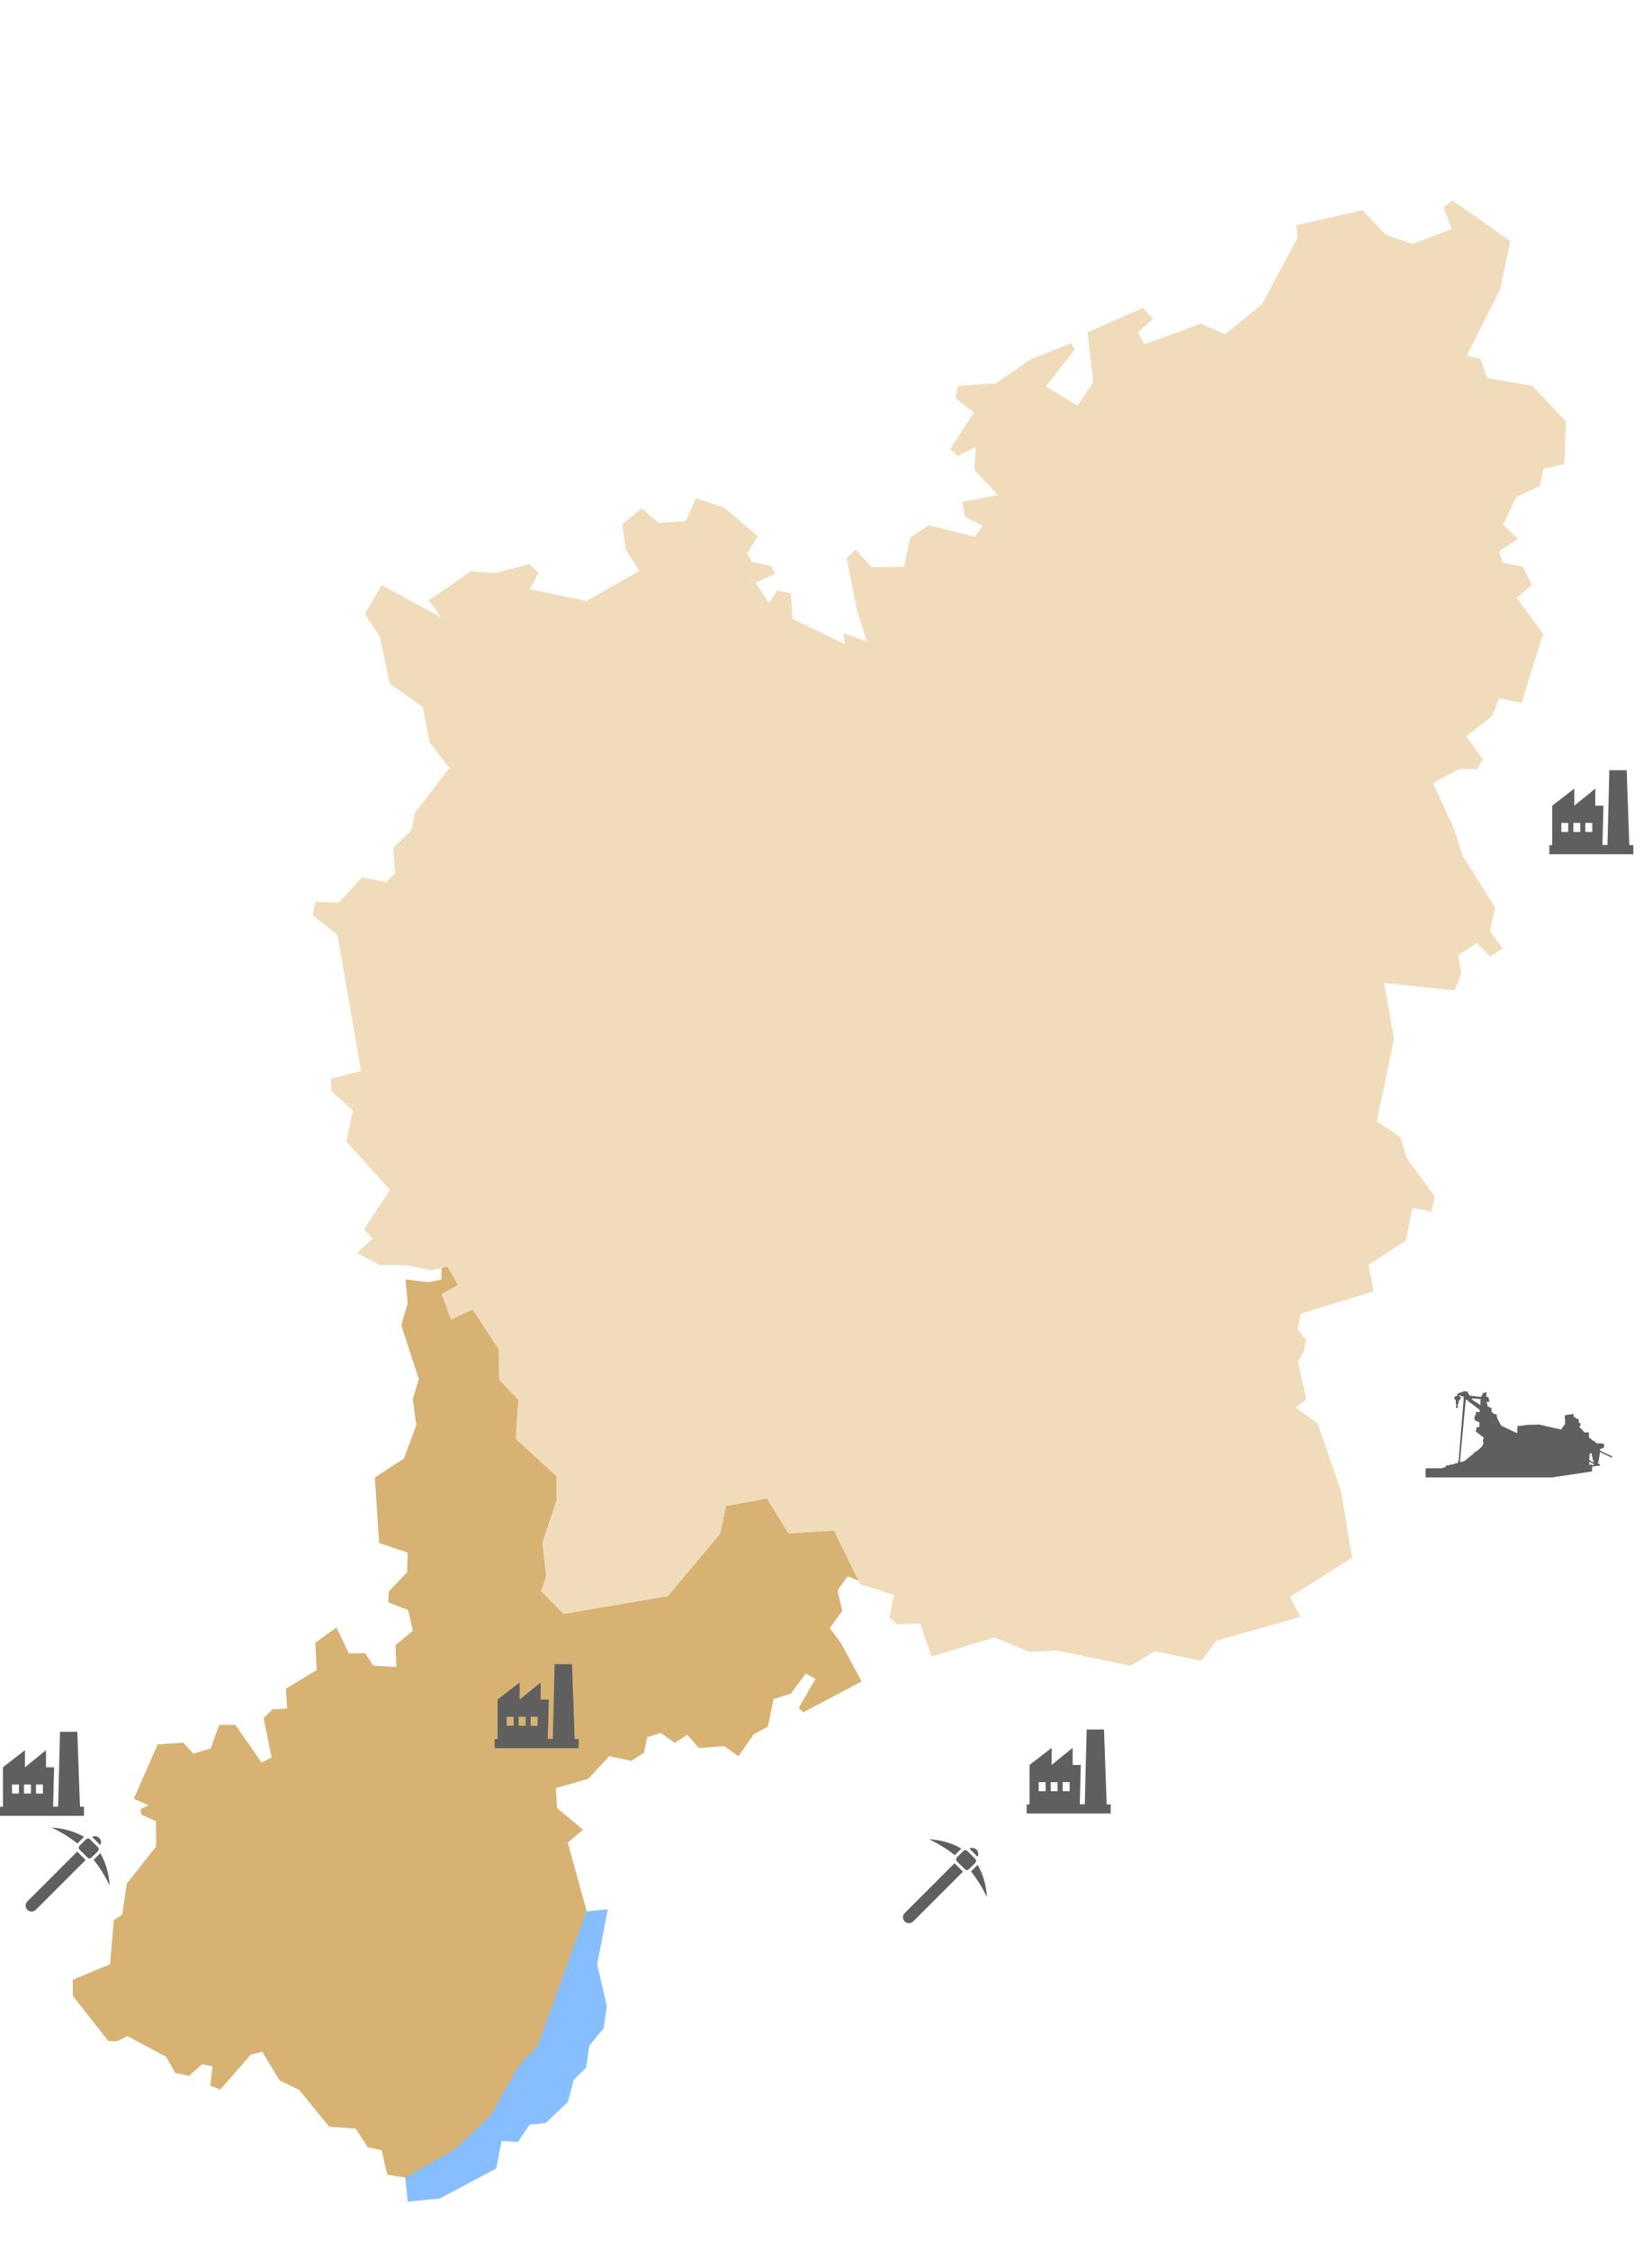 <?xml version="1.0" encoding="UTF-8"?> <svg xmlns="http://www.w3.org/2000/svg" width="708" height="964" viewBox="0 0 708 964" fill="none"> <path fill-rule="evenodd" clip-rule="evenodd" d="M241.511 691.452L231.996 681.776L234.117 675.299L232.465 661.112L234.6 654.685L234.586 654.634L234.754 654.22L238.675 642.416L238.464 632.375L221.03 616.432L222.203 599.76L214.008 591.129L213.676 577.987L202.598 561.064L193.262 565.267L189.367 554.458L196.339 550.53L191.828 542.668L189.254 543.223L189.124 548.255L183.504 549.388L173.771 548.126L174.719 558.32L171.983 567.745L179.466 590.838L176.883 599.527L178.414 610.612L173.127 624.887L160.658 633.05L162.489 661.115L174.708 665.203L174.489 673.616L166.595 681.965L166.409 686.54L174.943 689.859L176.936 698.734L169.503 704.872L169.868 714.175L159.981 713.65L156.483 708.306L149.543 708.395L144.174 697.278L135.114 703.845L135.754 715.513L122.548 723.522L123.066 732.088L116.864 732.332L112.994 736.138L116.395 752.996L112.096 755.174L100.864 738.988L93.925 739.078L90.298 749.086L82.897 751.386L78.508 746.625L67.577 747.419L57.343 770.658L63.667 773.516L60.258 775.112L60.533 777.476L66.858 780.334L66.915 791.111L54.381 806.95L52.349 820.367L48.786 822.7L47.151 841.582L31.152 848.239L31.241 855.178L46.432 874.497L50.27 874.53L54.57 872.351L71.178 881.201L75.105 888.172L81 889.403L86.651 884.431L91.073 885.354L90.118 893.613L94.385 895.273L107.502 880.325L112.384 879.037L119.81 891.353L128.191 895.409L141.05 911.166L152.41 911.999L157.657 920.015L163.552 921.246L165.974 931.748L177 933.5L211 911.999L222.733 888.231L232 878L242.092 850.748L251.654 819.679L243.345 789.493L249.887 783.938L238.745 774.691L238.226 766.124L252.137 762.108L261.076 752.439L270.655 754.439L275.999 750.94L277.384 744.309L283.157 742.438L289.173 746.77L294.517 743.272L299.489 748.923L310.42 748.129L316.437 752.461L323.011 743.068L329.092 739.724L331.553 727.934L338.954 725.634L345.375 716.978L349.488 719.374L342.299 731.715L344.201 733.65L369.262 720.426L360.395 703.965L355.577 697.576L360.953 690.24L358.96 681.366L363.292 675.349L367.989 677.286L357.405 655.666L337.907 656.978L328.732 641.991L311.137 645.238L308.676 657.028L286.159 683.855L241.511 691.452Z" fill="#D7B273"></path> <path d="M231.996 681.777L241.511 691.453L286.158 683.855L308.675 657.028L311.137 645.239L328.732 641.991L337.906 656.979L357.405 655.666L368.725 678.791L383.155 683.341L381.155 692.92L384.378 695.9L394.419 695.689L399.172 709.754L426.257 701.566L441.116 707.744L452.784 707.104L484.469 713.718L495.003 707.458L514.898 711.611L521.318 702.955L557.278 692.775L552.921 684.176L579.487 667.422L574.709 638.742L564.618 609.722L555.225 603.147L559.833 599.495L556.277 583.374L558.674 579.26L559.751 574.102L556.099 569.495L557.483 562.863L588.713 553.235L586.446 541.996L602.478 531.501L605.4 517.501L613.506 519.193L614.89 512.561L602.922 496.221L600.192 487.193L590.063 480.465L597.446 445.096L593.218 421.144L623.307 424.35L626.319 417.289L624.91 409.305L632.926 404.058L638.635 409.863L643.979 406.365L638.578 399.086L640.731 388.77L626.892 366.657L623.151 355.11L614.162 335.548L625.433 329.442L633.109 329.507L635.506 325.393L628.355 315.442L639.351 306.972L642.517 299.174L652.096 301.174L661.35 271.578L649.964 256.129L656.507 250.574L652.733 242.866L643.891 241.02L642.603 236.137L650.619 230.89L644.174 224.931L649.736 213.019L659.962 208.233L661.501 200.865L670.375 198.873L671.119 180.573L656.633 165.245L637.321 161.983L634.438 153.692L628.543 152.461L642.955 123.942L647.262 103.31L622.459 85.829L618.743 88.898L622.209 98.081L605.472 104.583L593.99 100.648L583.892 90.082L555.641 96.488L556.038 101.954L540.89 130.319L525.133 143.178L514.542 138.66L505.359 142.126L490.404 147.463L487.643 142.273L494.185 136.718L489.796 131.957L466.088 142.387L468.567 163.666L461.838 173.796L448.178 165.562L460.712 149.723L458.963 147.051L441.335 154.137L426.931 164.202L410.534 165.393L409.457 170.551L417.377 176.818L407.207 192.382L410.43 195.361L418.138 191.588L417.612 201.474L427.71 212.041L412.479 215.013L413.459 221.369L421.103 225.272L417.816 229.968L398.075 225.079L390.059 230.326L387.444 242.852L373.565 243.031L366.69 235.444L362.82 239.25L367.356 261.728L371.526 274.902L361.518 271.275L362.069 276.004L339.72 265.187L338.926 254.255L333.031 253.025L329.59 258.458L323.76 249.552L332.205 245.932L330.61 242.523L322.504 240.831L320.172 237.268L324.811 229.778L310.446 217.552L298.228 213.463L293.864 223.318L282.196 223.958L275.013 217.845L266.689 224.566L268.22 235.651L274.051 244.558L251.355 257.506L227.038 252.43L230.787 245.523L226.981 241.653L212.334 245.516L201.71 244.836L183.743 257.234L189.144 264.513L163.572 250.716L156.383 263.057L162.796 272.854L167.056 292.967L181.146 302.829L184.118 318.06L192.588 329.056L177.811 348.271L176.273 355.639L168.533 363.251L169.327 374.182L165.456 377.988L155.14 375.835L145.157 386.823L135.27 386.297L134.04 392.192L144.599 400.548L154.739 458.799L141.719 462.233L142.116 467.698L151.201 475.746L148.433 489.01L167.154 509.835L155.94 526.718L159.746 530.589L153.05 536.88L162.751 541.981L174.265 542.078L184.581 544.231L191.828 542.668L196.338 550.53L189.367 554.458L193.262 565.268L202.598 561.065L213.676 577.987L214.008 591.129L222.203 599.76L221.03 616.433L238.463 632.375L238.674 642.416L232.465 661.113L234.117 675.299L231.996 681.777Z" fill="#F0DCBA"></path> <path d="M195.586 920.421L173.692 933.038L174.738 943.321L188.502 941.921L212.69 929.071L214.969 917.295L221.968 917.738L227.006 910.298L233.888 909.599L243.397 900.55L245.909 891.059L251.179 885.905L252.543 876.531L258.728 868.975L260.093 859.601L255.939 841.553L260.497 818L251.321 818.934L230.518 876.463L222.155 885.394L210.366 906.219L195.586 920.421Z" fill="#87BEFF"></path> <g clip-path="url(#clip0_77_3155)"> <path d="M409.097 798.307C410.298 799.515 411.475 800.692 412.671 801.894C412.618 801.956 412.562 802.04 412.49 802.109C405.473 809.126 398.456 816.143 391.439 823.159C390.608 823.991 389.546 824.215 388.528 823.779C387.576 823.374 386.959 822.403 387 821.345C387.028 820.635 387.33 820.053 387.828 819.554C390.938 816.451 394.045 813.344 397.152 810.237C401.053 806.336 404.95 802.435 408.851 798.535C408.926 798.46 409.003 798.392 409.094 798.307H409.097Z" fill="#5F5F5F"></path> <path d="M414.42 801.337C414.05 801.14 413.688 801.038 413.449 800.807C412.344 799.746 411.26 798.656 410.189 797.563C409.61 796.975 409.638 796.256 410.224 795.674C411.064 794.833 411.905 793.99 412.745 793.149C413.343 792.551 414.059 792.536 414.666 793.13C415.749 794.198 416.826 795.272 417.891 796.356C418.467 796.944 418.442 797.666 417.86 798.245C417.01 799.095 416.17 799.957 415.298 800.789C415.064 801.013 414.744 801.14 414.423 801.34L414.42 801.337Z" fill="#5F5F5F"></path> <path d="M412.017 792.035C411.055 792.993 410.137 793.906 409.184 794.855C405.794 792.147 402.083 789.89 398.139 788C403.051 788.339 407.715 789.51 412.017 792.035Z" fill="#5F5F5F"></path> <path d="M416.15 801.832C417.103 800.876 418.021 799.954 418.971 799.002C421.486 803.279 422.651 807.949 422.999 812.867C421.11 808.936 418.871 805.225 416.15 801.832Z" fill="#5F5F5F"></path> <path d="M418.913 795.499C417.783 794.363 416.653 793.227 415.52 792.088C416.117 791.515 417.559 791.621 418.384 792.34C419.324 793.158 419.56 794.615 418.913 795.499Z" fill="#5F5F5F"></path> </g> <g clip-path="url(#clip1_77_3155)"> <path d="M33.097 793.307C34.298 794.515 35.475 795.692 36.671 796.894C36.618 796.956 36.562 797.04 36.49 797.109C29.473 804.126 22.456 811.143 15.439 818.159C14.608 818.991 13.546 819.215 12.528 818.779C11.576 818.374 10.96 817.403 11 816.345C11.028 815.635 11.33 815.053 11.828 814.554C14.938 811.451 18.045 808.344 21.152 805.237C25.052 801.336 28.95 797.435 32.851 793.535C32.926 793.46 33.003 793.392 33.094 793.307H33.097Z" fill="#5F5F5F"></path> <path d="M38.42 796.337C38.05 796.14 37.688 796.038 37.449 795.807C36.344 794.746 35.26 793.656 34.189 792.563C33.61 791.975 33.638 791.256 34.224 790.674C35.064 789.833 35.905 788.99 36.745 788.149C37.343 787.551 38.059 787.536 38.666 788.13C39.749 789.198 40.827 790.272 41.891 791.356C42.467 791.944 42.442 792.666 41.86 793.245C41.01 794.095 40.17 794.957 39.298 795.789C39.065 796.013 38.744 796.14 38.423 796.34L38.42 796.337Z" fill="#5F5F5F"></path> <path d="M36.017 787.035C35.055 787.993 34.137 788.906 33.184 789.855C29.794 787.147 26.083 784.89 22.139 783C27.051 783.339 31.715 784.51 36.017 787.035Z" fill="#5F5F5F"></path> <path d="M40.15 796.832C41.103 795.876 42.021 794.954 42.971 794.002C45.486 798.279 46.651 802.949 46.999 807.867C45.11 803.936 42.871 800.225 40.15 796.832Z" fill="#5F5F5F"></path> <path d="M42.913 790.499C41.783 789.363 40.653 788.227 39.52 787.088C40.117 786.515 41.559 786.621 42.384 787.34C43.324 788.158 43.56 789.615 42.913 790.499Z" fill="#5F5F5F"></path> </g> <path d="M25.718 742.002H33.14C33.521 752.693 33.9 763.363 34.282 774.086H36V778H0V774.106H1.255C1.255 773.858 1.255 773.665 1.255 773.471C1.255 768.203 1.255 762.934 1.252 757.666C1.252 757.374 1.278 757.164 1.506 756.988C4.448 754.724 7.382 752.443 10.319 750.165C10.426 750.082 10.537 750.008 10.702 749.89V757.188C13.727 754.731 16.689 752.324 19.705 749.875V757.185H23.188C23.046 762.841 22.905 768.424 22.764 774.047H24.906C25.175 763.389 25.446 752.713 25.718 742V742.002ZM8.105 768.429V764.563H5.142V768.429H8.105ZM13.255 768.429V764.559H10.286V768.429H13.255ZM18.396 768.459V764.55H15.421C15.421 765.783 15.416 766.998 15.429 768.211C15.429 768.294 15.548 768.448 15.613 768.448C16.536 768.463 17.46 768.459 18.396 768.459Z" fill="#5F5F5F"></path> <path d="M465.718 741.002H473.14C473.521 751.693 473.9 762.363 474.282 773.086H476V777H440V773.106H441.255C441.255 772.858 441.255 772.665 441.255 772.471C441.255 767.203 441.255 761.934 441.252 756.666C441.252 756.374 441.278 756.164 441.506 755.988C444.448 753.724 447.382 751.443 450.319 749.165C450.426 749.082 450.537 749.008 450.702 748.89V756.188C453.727 753.731 456.688 751.324 459.705 748.875V756.185H463.188C463.046 761.841 462.905 767.424 462.764 773.047H464.906C465.175 762.389 465.446 751.713 465.718 741V741.002ZM448.105 767.429V763.563H445.142V767.429H448.105ZM453.255 767.429V763.559H450.286V767.429H453.255ZM458.396 767.459V763.55H455.421C455.421 764.783 455.416 765.998 455.429 767.211C455.429 767.294 455.548 767.448 455.613 767.448C456.536 767.463 457.46 767.459 458.396 767.459Z" fill="#5F5F5F"></path> <path d="M689.718 330.002H697.14C697.521 340.693 697.9 351.363 698.282 362.086H700V366H664V362.106H665.255C665.255 361.858 665.255 361.665 665.255 361.471C665.255 356.203 665.255 350.934 665.252 345.666C665.252 345.374 665.278 345.164 665.506 344.988C668.448 342.724 671.382 340.443 674.319 338.165C674.426 338.082 674.537 338.008 674.702 337.89V345.188C677.727 342.731 680.688 340.324 683.705 337.875V345.185H687.188C687.046 350.841 686.905 356.424 686.764 362.047H688.906C689.175 351.389 689.446 340.713 689.718 330V330.002ZM672.105 356.429V352.563H669.142V356.429H672.105ZM677.255 356.429V352.559H674.286V356.429H677.255ZM682.396 356.459V352.55H679.421C679.421 353.783 679.416 354.998 679.429 356.211C679.429 356.294 679.548 356.448 679.613 356.448C680.536 356.463 681.46 356.459 682.396 356.459Z" fill="#5F5F5F"></path> <path d="M237.718 713.002H245.14C245.521 723.693 245.9 734.363 246.282 745.086H248V749H212V745.106H213.255C213.255 744.858 213.255 744.665 213.255 744.471C213.255 739.203 213.255 733.934 213.252 728.666C213.252 728.374 213.278 728.164 213.506 727.988C216.448 725.724 219.382 723.443 222.319 721.165C222.426 721.082 222.537 721.008 222.702 720.89V728.188C225.727 725.731 228.688 723.324 231.705 720.875V728.185H235.188C235.046 733.841 234.905 739.424 234.764 745.047H236.906C237.175 734.389 237.446 723.713 237.718 713V713.002ZM220.105 739.429V735.563H217.142V739.429H220.105ZM225.255 739.429V735.559H222.286V739.429H225.255ZM230.396 739.459V735.55H227.421C227.421 736.783 227.416 737.998 227.429 739.211C227.429 739.294 227.548 739.448 227.613 739.448C228.536 739.463 229.46 739.459 230.396 739.459Z" fill="#5F5F5F"></path> <path d="M690.776 624.569L691 624.034C689.111 623.192 687.309 622.312 685.73 621.483C685.755 621.241 685.768 620.986 685.793 620.743H686.141L686.19 620.718C686.19 620.718 686.228 620.692 686.24 620.692L686.911 620.475C687.172 620.361 687.657 619.965 687.545 619.276C687.433 618.562 686.787 618.409 686.489 618.447L685.407 618.396C685.407 618.396 684.873 618.345 684.426 618.473L683.183 617.402L682.263 617.044L681.778 616.368H681.48L680.958 615.795V613.741H679.081L676.633 611.05L677.317 611.024V610.412V609.8L676.558 609.481L676.596 608.244L676.148 607.874H675.428L675.44 607.492L674.396 607.007V605.782L670.63 606.344V607.275L670.655 608.065L670.767 607.938V608.933C670.655 609.048 670.618 609.239 670.68 609.392C670.705 609.443 670.742 609.468 670.767 609.507L670.742 610.093H670.73V610.144L668.977 612.491L659.768 610.374H659.445C659.445 610.374 659.445 610.374 659.432 610.374C659.321 610.285 659.184 610.259 659.06 610.272C658.96 610.285 658.886 610.336 658.811 610.4L654.784 610.451L651.168 610.948V611.152H651.155C651.155 611.152 651.155 611.152 651.143 611.152C651.106 611.101 651.093 611.024 651.043 610.986C650.919 610.871 650.77 610.833 650.633 610.871C650.372 610.935 650.223 611.241 650.285 611.56C650.323 611.7 650.397 611.815 650.497 611.905V611.968L650.285 611.994L650.211 614.073L643.326 610.808L641.598 607.453L641.822 607.16L641.511 607.185L641.474 607.058V606.012L640.455 605.795L640.206 605.821L639.411 604.966H639.224V604.698V604.647V604.52L639.237 603.346L637.609 602.53L637.136 600.643L638.64 600.553L638.143 600.158V599.099L637.41 598.423L636.975 598.449L637.049 596.344L636.614 596.574C636.44 596.663 636.242 596.752 636.242 596.765C636.242 596.765 635.67 596.701 635.496 597.11C635.434 597.237 635.334 597.479 635.272 597.594C635.198 597.722 635.073 597.939 635.073 597.939L634.763 598.474V598.513L629.866 597.939L628.685 596.013L627.865 596.23L627.728 596L624.696 597.071L624.77 597.339L624.497 597.326L624.46 597.964L624.025 598.283C624.025 598.283 624 598.283 623.975 598.283H623.813C623.702 598.27 623.565 598.309 623.478 598.385L623.366 598.513L623.329 599.316C623.329 599.533 623.503 599.711 623.739 599.724H623.9C623.9 599.724 623.9 599.724 623.913 599.724V601.331L623.938 601.433C624.025 601.663 624.087 601.803 624.161 601.892V602.16C624.161 602.16 624.161 602.25 624.074 602.326C623.913 602.479 623.863 602.734 623.95 602.938C624.025 603.13 624.199 603.244 624.41 603.244C624.572 603.244 624.708 603.181 624.795 603.066C624.944 602.875 624.907 602.619 624.895 602.568L624.522 602.67C624.733 602.415 624.721 602.148 624.721 602.122V601.892C624.795 601.803 624.882 601.663 624.982 601.472L625.33 599.699C625.33 599.699 625.342 599.699 625.355 599.699H625.504C625.504 599.699 625.529 599.699 625.541 599.699C625.653 599.699 625.765 599.66 625.839 599.584L625.951 599.456L625.988 598.653C625.988 598.436 625.827 598.257 625.578 598.245H625.429L625.218 597.99V597.76L627.393 598.449C627.368 598.487 627.355 598.525 627.331 598.576C627.181 598.895 627.119 599.329 627.268 599.622L625.118 625.934H625.094L624.895 626.125L624.845 626.687H624.82C624.82 626.687 624.783 626.75 624.746 626.801L624.248 626.967C623.963 626.916 623.739 626.929 623.726 626.929H623.639L623.577 627.006C623.552 627.031 623.478 627.108 623.416 627.248L623.142 627.337C622.819 627.248 622.546 627.273 622.533 627.273H622.446L622.384 627.35C622.359 627.375 622.272 627.477 622.198 627.656L622.098 627.681C621.688 627.516 621.303 627.554 621.278 627.567H621.191L621.129 627.643C621.104 627.669 621.005 627.784 620.93 627.988C620.483 627.758 620.023 627.796 619.998 627.796H619.911L619.849 627.873C619.812 627.911 619.638 628.102 619.575 628.511L617.811 629.084H611V633H665.1L682.313 630.449V628.459L684.413 628.013C684.537 628.039 684.836 628.102 685.047 628.102C685.295 628.102 685.606 627.937 685.656 627.669C685.693 627.516 685.631 627.299 685.382 627.184C685.233 627.12 684.985 627.108 684.749 627.133C685.196 626.125 685.482 624.149 685.681 622.095C687.222 622.899 688.962 623.74 690.776 624.557V624.569ZM681.157 625.603L681.219 622.937L682.039 622.503C682.275 623.842 682.636 625.577 683.121 626.687L681.157 625.603ZM634.812 599.737L634.079 599.788L634.526 600.018L634.452 601.982L631.171 599.877L630.674 599.112L634.812 599.482V599.737ZM632.202 623.396H632.028C632.028 623.396 632.066 623.383 632.091 623.383C632.153 623.383 632.215 623.345 632.265 623.32L632.19 623.396H632.202ZM624.36 602.747C624.36 602.747 624.41 602.683 624.435 602.683L624.472 602.721L624.373 602.747H624.36ZM628.188 599.762C628.188 599.762 628.238 599.724 628.3 599.724C628.325 599.724 628.35 599.711 628.375 599.699C628.611 599.826 628.847 599.967 628.897 600.005C629.008 600.094 629.133 600.107 629.22 600.12C629.269 600.158 629.332 600.247 629.332 600.311C629.332 600.413 629.369 600.732 629.841 600.77C629.903 600.847 630.015 600.936 630.152 600.974C630.164 600.974 630.201 601.012 630.264 601.063L634.166 604.061V605.03L633.284 604.902L632.501 605.043L632.476 606.305L632.016 606.369V607.543L631.593 607.594L632.053 608.065L632.016 608.639L632.277 608.614L634.079 609.43L633.992 611.433L632.724 611.522V612.721V613.027L632.103 612.989L632.724 613.486V613.652H632.923L635.869 615.96L635.707 616.624C635.608 616.789 635.533 616.968 635.521 617.172C635.496 617.491 635.608 617.784 635.794 617.988C635.72 618.103 635.67 618.243 635.682 618.396C635.682 618.473 635.707 618.537 635.732 618.613C635.546 618.728 635.409 618.958 635.421 619.225C635.421 619.225 635.421 619.251 635.421 619.264L635.073 619.748L635.111 619.825L632.948 621.725C632.824 621.725 632.687 621.751 632.588 621.827L631.805 622.427C631.693 622.503 631.631 622.631 631.593 622.746L627.629 625.972L625.864 626.546V626.432L625.876 626.266L625.727 626.087L628.176 599.75L628.188 599.762ZM681.107 627.579L681.144 626.253L683.009 627.273V627.733L682.325 627.873V627.414L681.12 627.579H681.107ZM683.568 627.605V627.579L683.593 627.592H683.568V627.605Z" fill="#5F5F5F"></path> <defs> <clipPath id="clip0_77_3155"> <rect width="36" height="36" fill="white" transform="translate(387 788)"></rect> </clipPath> <clipPath id="clip1_77_3155"> <rect width="36" height="36" fill="white" transform="translate(11 783)"></rect> </clipPath> </defs> </svg> 